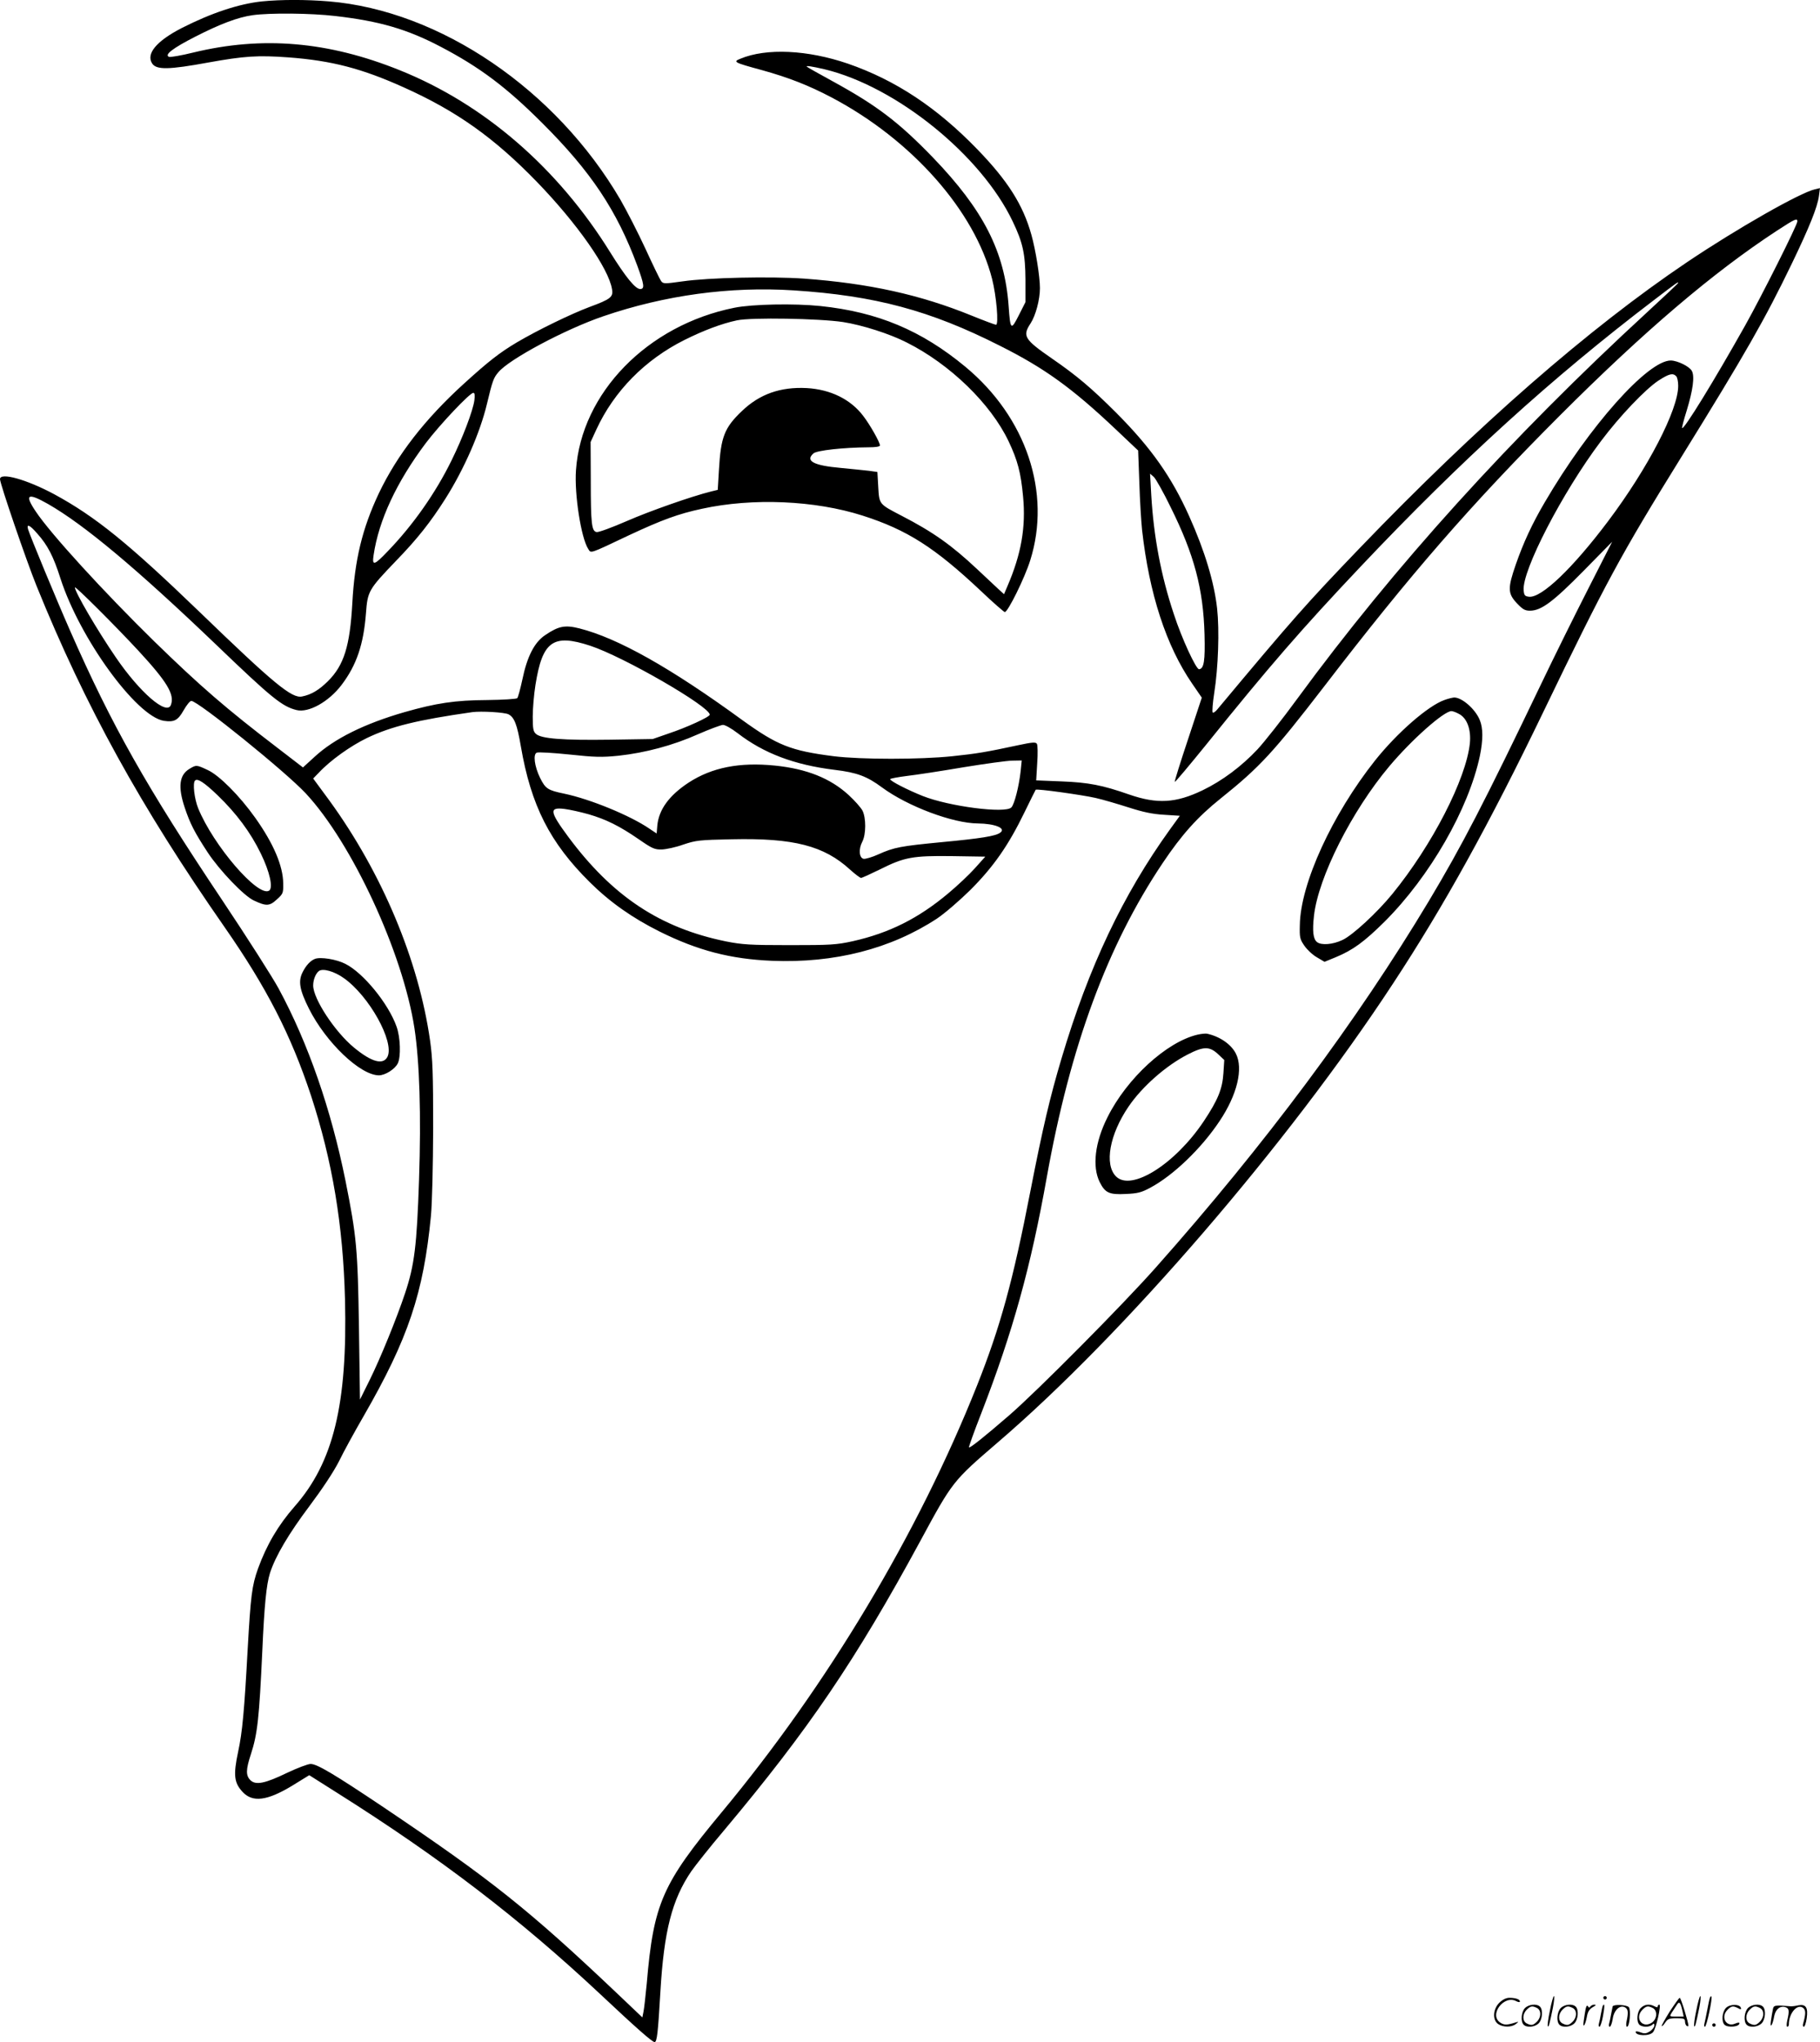 <svg version="1.0" xmlns="http://www.w3.org/2000/svg"
  viewBox="0 0 1069.312 1199.811"
 preserveAspectRatio="xMidYMid meet">
<g transform="translate(0,1200.811) scale(0.1,-0.1)"
fill="#000000" stroke="none">
<path d="M1540 12000 c-135 -14 -298 -68 -471 -156 -150 -77 -212 -152 -175
-209 25 -38 97 -37 331 6 211 38 290 43 469 30 256 -19 434 -66 680 -177 309
-139 529 -295 781 -555 236 -244 422 -509 441 -631 8 -45 -9 -58 -131 -103
-110 -41 -309 -138 -429 -209 -99 -59 -164 -109 -309 -241 -231 -210 -393
-419 -501 -645 -98 -208 -142 -391 -156 -646 -14 -252 -49 -365 -144 -459 -52
-51 -96 -78 -151 -89 -60 -13 -165 74 -605 499 -418 403 -610 558 -851 689
-162 87 -319 131 -319 89 0 -27 154 -477 215 -628 286 -706 611 -1296 1105
-2005 247 -355 389 -632 507 -988 126 -385 189 -763 200 -1198 15 -617 -68
-958 -296 -1217 -97 -111 -164 -225 -215 -365 -36 -101 -43 -159 -61 -477 -19
-352 -31 -486 -56 -600 -29 -137 -24 -182 28 -237 58 -61 143 -50 286 36 l104
64 169 -107 c601 -379 1067 -736 1538 -1177 215 -202 308 -284 322 -284 14 0
20 53 34 295 21 357 68 542 182 709 23 33 109 142 193 241 495 590 772 998
1150 1695 192 355 192 355 457 583 742 636 1706 1755 2323 2697 299 455 565
936 884 1598 364 755 453 919 809 1494 382 617 492 811 650 1138 102 212 150
330 159 397 l6 46 -29 -7 c-87 -19 -462 -233 -753 -429 -576 -388 -1230 -959
-1920 -1677 -315 -328 -393 -416 -838 -949 -11 -14 -24 -23 -28 -19 -4 4 0 55
9 114 24 152 31 368 17 497 -17 153 -72 337 -164 542 -103 230 -223 401 -427
606 -146 146 -232 219 -380 321 -162 112 -174 132 -125 206 30 46 55 140 55
207 0 68 -25 224 -50 313 -49 177 -140 319 -317 502 -239 247 -481 407 -761
504 -236 81 -479 93 -632 29 -45 -18 -39 -22 127 -67 158 -44 273 -89 410
-161 471 -249 840 -666 942 -1066 25 -98 40 -269 23 -269 -6 0 -70 24 -144 54
-302 123 -603 189 -983 217 -200 14 -562 6 -714 -16 -108 -15 -114 -15 -127 2
-7 10 -48 94 -91 188 -43 93 -110 224 -148 290 -378 647 -1060 1111 -1713
1165 -132 11 -281 11 -392 0z m430 -86 c260 -30 422 -77 620 -181 229 -120
385 -237 596 -448 286 -285 438 -513 558 -837 41 -112 45 -138 17 -138 -28 0
-85 70 -176 216 -307 495 -740 870 -1235 1069 -421 170 -809 203 -1216 104
-69 -17 -133 -28 -141 -25 -29 12 22 51 155 119 145 74 250 114 337 126 100
14 342 12 485 -5z m2875 -313 c422 -102 920 -505 1105 -894 60 -125 74 -191
75 -343 l0 -131 -39 -77 c-46 -91 -50 -88 -60 54 -23 320 -148 564 -444 872
-202 209 -330 306 -587 447 -82 45 -152 84 -154 87 -9 8 26 3 104 -15z m5715
-894 c0 -21 -211 -441 -307 -612 -183 -326 -359 -612 -370 -602 -2 3 10 49 27
103 36 118 48 201 30 233 -14 26 -83 60 -123 61 -135 1 -479 -385 -741 -833
-74 -126 -125 -236 -170 -365 -48 -139 -48 -170 5 -227 35 -37 48 -45 78 -45
66 0 136 52 315 234 l168 171 -140 -275 c-77 -151 -202 -403 -277 -560 -334
-697 -465 -950 -660 -1276 -422 -704 -963 -1431 -1605 -2154 -194 -219 -696
-725 -860 -867 -148 -128 -232 -195 -237 -189 -2 2 30 93 73 202 185 478 290
857 384 1384 138 772 356 1362 681 1847 112 167 205 271 340 379 232 186 310
271 609 659 506 659 860 1066 1384 1591 499 499 901 841 1275 1086 109 71 121
76 121 55z m-700 -361 c0 -3 -82 -80 -182 -172 -802 -738 -1487 -1495 -2055
-2270 -89 -122 -195 -256 -235 -299 -93 -99 -206 -184 -322 -240 -158 -76
-267 -82 -432 -25 -157 55 -239 71 -398 77 l-148 6 6 101 c4 56 3 107 -2 114
-7 11 -28 9 -108 -8 -191 -41 -245 -50 -388 -65 -191 -20 -537 -20 -698 0
-252 32 -331 64 -535 211 -425 310 -734 483 -959 540 -84 21 -122 14 -200 -39
-64 -42 -107 -126 -135 -262 -12 -55 -25 -104 -30 -109 -5 -5 -84 -10 -176
-11 -190 -1 -300 -18 -486 -71 -236 -68 -413 -156 -528 -262 l-69 -63 -147
113 c-305 233 -456 364 -727 628 -297 291 -608 631 -696 763 -68 101 -48 112
72 44 213 -122 520 -379 984 -823 333 -320 392 -367 477 -388 71 -17 189 49
264 148 88 116 129 238 143 419 10 132 14 140 178 311 126 130 202 227 289
364 110 174 204 389 244 557 33 138 39 153 67 186 64 77 394 253 617 329 362
124 745 176 1118 152 478 -31 802 -118 1211 -325 263 -132 424 -248 682 -492
l131 -124 7 -188 c3 -103 11 -229 16 -278 42 -376 142 -682 294 -903 l57 -83
-81 -245 c-45 -135 -80 -247 -78 -250 3 -2 85 96 184 218 371 461 562 681 909
1048 590 624 1124 1109 1720 1563 141 108 145 110 145 103z m-12 -548 c7 -7
12 -32 12 -57 0 -141 -178 -484 -411 -794 -209 -278 -393 -454 -466 -445 -24
3 -28 8 -31 37 -11 115 228 577 454 877 110 147 261 305 338 356 62 40 84 46
104 26z m-7061 -143 c-9 -62 -68 -218 -134 -352 -93 -190 -226 -380 -376 -535
-78 -82 -92 -86 -82 -22 30 205 135 430 307 659 81 107 258 295 279 295 8 0
10 -13 6 -45z m4092 -629 c137 -276 191 -478 198 -746 4 -154 -3 -201 -32
-204 -17 -2 -102 181 -148 323 -76 227 -119 458 -133 701 l-7 125 22 -19 c11
-10 57 -91 100 -180z m-6660 -153 c61 -68 95 -134 136 -263 114 -354 446 -810
607 -837 62 -9 83 2 117 62 17 30 37 55 45 55 39 0 554 -416 673 -544 271
-291 570 -936 638 -1379 30 -198 40 -509 27 -890 -13 -389 -27 -502 -82 -667
-50 -150 -146 -385 -208 -510 l-57 -115 -6 420 c-7 466 -14 539 -79 865 -85
421 -219 808 -393 1130 -34 63 -183 297 -332 520 -446 667 -648 1025 -892
1580 -82 186 -235 556 -248 598 -10 35 10 26 54 -25z m594 -688 c170 -184 214
-258 191 -319 -24 -64 -183 74 -323 279 -111 162 -241 385 -241 412 0 11 233
-221 373 -372z m2655 29 c197 -65 702 -357 702 -405 0 -13 -135 -75 -240 -110
l-95 -33 -252 -4 c-277 -4 -403 6 -434 34 -16 14 -19 31 -19 102 0 46 7 130
16 186 41 257 103 302 322 230z m-480 -403 c34 -18 50 -59 72 -187 60 -350
171 -567 405 -799 119 -118 250 -210 410 -290 225 -112 418 -162 660 -172 368
-15 699 70 970 248 45 30 131 104 196 168 136 136 224 262 318 456 35 72 65
132 66 133 6 7 271 -30 351 -48 45 -10 132 -36 195 -56 84 -27 139 -39 207
-43 l94 -6 -58 -80 c-277 -385 -477 -807 -637 -1345 -68 -228 -110 -406 -183
-780 -103 -531 -177 -798 -313 -1141 -346 -870 -878 -1760 -1501 -2509 -349
-420 -400 -535 -440 -1005 -7 -71 -15 -146 -19 -165 l-7 -35 -142 135 c-528
501 -746 674 -1382 1102 -288 193 -387 252 -425 252 -16 0 -79 -24 -138 -52
-130 -63 -185 -74 -216 -43 -27 27 -27 61 3 152 39 119 49 215 67 604 12 272
24 392 45 460 32 100 111 233 232 394 77 103 142 201 174 264 27 56 92 174
144 264 263 457 352 723 396 1178 7 77 12 287 13 515 0 319 -3 407 -18 513
-67 473 -283 987 -592 1412 l-95 129 33 34 c68 73 186 157 283 204 142 68 296
106 619 152 52 7 191 -1 213 -13z m1345 -110 c154 -119 334 -187 570 -216 133
-16 191 -38 280 -104 151 -111 415 -210 562 -211 100 -1 168 -28 132 -54 -26
-20 -111 -34 -345 -56 -239 -23 -279 -30 -372 -72 -35 -16 -74 -27 -85 -26
-27 4 -32 56 -9 100 23 43 23 142 1 184 -9 17 -45 58 -81 91 -108 99 -247 154
-433 173 -208 21 -370 -11 -507 -100 -114 -75 -175 -158 -184 -252 l-4 -47
-42 28 c-112 77 -348 174 -501 206 -97 20 -110 29 -142 93 -33 68 -42 139 -19
148 10 4 96 -1 192 -11 150 -16 190 -17 289 -7 155 17 318 60 466 126 68 30
134 54 146 55 12 1 51 -21 86 -48z m1664 -221 c-10 -92 -37 -198 -55 -216 -36
-37 -366 6 -520 67 -88 35 -192 88 -192 99 0 4 44 12 98 19 53 6 203 29 332
51 129 21 259 39 289 39 l54 1 -6 -60z m-2539 -256 c103 -30 182 -69 295 -147
78 -54 93 -61 135 -60 26 1 83 13 127 29 75 25 94 27 285 31 363 8 541 -38
694 -178 30 -27 59 -49 65 -49 6 0 56 23 111 50 144 72 192 81 424 78 l195 -3
-61 -68 c-33 -37 -104 -104 -157 -148 -175 -147 -347 -233 -561 -281 -96 -21
-129 -23 -370 -23 -235 0 -278 3 -375 22 -386 79 -666 264 -926 614 -111 150
-114 176 -21 164 31 -4 94 -18 140 -31z M8486 7895 c-96 -34 -278 -193 -407
-355 -252 -318 -438 -723 -442 -966 -2 -74 0 -84 27 -123 16 -23 49 -54 74
-68 l44 -26 66 27 c101 42 167 90 288 210 265 265 493 661 559 974 19 93 19
163 -1 210 -26 64 -105 133 -151 132 -10 -1 -36 -7 -57 -15z m85 -81 c48 -24
73 -91 65 -173 -22 -210 -221 -598 -456 -886 -90 -110 -234 -243 -293 -270
-57 -27 -124 -32 -149 -12 -23 18 -28 65 -18 154 25 226 222 616 442 878 131
156 321 325 366 325 7 0 27 -7 43 -16z M7036 5929 c-181 -42 -415 -256 -529
-485 -74 -147 -91 -290 -46 -381 32 -64 56 -75 154 -70 67 3 90 8 142 36 137
73 302 232 409 393 103 154 140 308 95 396 -28 55 -95 101 -171 117 -8 1 -32
-1 -54 -6z m120 -114 l37 -35 -5 -77 c-6 -93 -32 -157 -115 -282 -168 -252
-426 -415 -516 -325 -70 70 -38 247 74 411 79 116 218 239 346 305 95 49 129
49 179 3z M4315 10200 c-511 -102 -900 -501 -931 -955 -10 -140 30 -398 72
-462 17 -27 3 -32 239 80 195 91 290 126 430 156 298 65 663 49 942 -40 263
-84 425 -188 696 -443 70 -67 134 -122 140 -124 17 -4 118 201 150 304 125
397 -23 840 -381 1137 -258 214 -516 322 -852 357 -154 16 -401 11 -505 -10z
m638 -84 c114 -18 274 -69 374 -120 255 -128 494 -360 599 -581 53 -112 72
-184 85 -325 17 -180 -11 -338 -92 -526 l-20 -47 -32 29 c-17 16 -75 70 -127
119 -148 139 -257 217 -445 314 -131 68 -129 66 -135 168 l-5 88 -50 7 c-27 3
-103 11 -167 17 -158 14 -208 41 -159 85 20 18 177 35 324 36 42 0 67 4 67 11
0 18 -58 121 -98 173 -74 98 -192 156 -332 164 -154 8 -277 -35 -381 -135
-103 -98 -124 -152 -135 -346 l-7 -117 -41 -10 c-112 -28 -358 -114 -495 -174
-85 -37 -164 -66 -175 -64 -30 4 -35 47 -35 306 l-1 223 34 74 c104 225 285
409 516 525 112 56 220 97 310 116 85 18 483 11 623 -10z M1112 7490 c-59 -36
-67 -106 -27 -226 32 -96 58 -146 135 -264 70 -106 214 -257 272 -283 72 -34
92 -33 134 6 37 33 39 38 38 94 -1 104 -57 235 -165 387 -91 128 -211 249
-279 280 -66 31 -67 31 -108 6z m166 -154 c111 -107 194 -218 255 -344 52
-107 73 -201 48 -217 -65 -40 -328 266 -417 485 -22 55 -33 148 -18 162 14 15
55 -12 132 -86z M1850 6374 c-27 -11 -52 -38 -72 -78 -27 -53 -18 -104 37
-214 100 -199 301 -391 411 -392 37 0 94 36 111 70 19 38 16 152 -7 216 -47
134 -195 316 -301 369 -52 27 -147 42 -179 29z m169 -112 c149 -104 299 -374
258 -462 -25 -51 -93 -33 -197 53 -113 93 -240 287 -240 365 0 34 15 71 34 85
23 17 90 -2 145 -41z M9106 194 c-10 -47 -15 -88 -12 -91 5 -6 9 7 30 110 7
37 10 67 6 67 -4 0 -15 -39 -24 -86z M9420 270 c0 -5 5 -10 10 -10 6 0 10 5
10 10 0 6 -4 10 -10 10 -5 0 -10 -4 -10 -10z M9966 194 c-10 -47 -15 -88 -12
-91 5 -6 9 7 30 110 7 37 10 67 6 67 -4 0 -15 -39 -24 -86z M10046 269 c-3 -8
-10 -41 -16 -74 -6 -33 -14 -68 -16 -77 -3 -10 -1 -18 3 -18 10 0 46 171 38
178 -2 3 -7 -1 -9 -9z M8809 241 c-38 -38 -41 -101 -7 -125 29 -20 79 -20 104
0 18 14 18 15 1 10 -53 -17 -69 -17 -92 -2 -69 45 21 166 94 126 12 -6 21 -7
21 -1 0 12 -25 21 -62 21 -19 0 -39 -10 -59 -29z M9810 189 c-28 -45 -49 -83
-47 -85 2 -3 12 7 21 21 14 21 24 25 66 25 43 0 50 -3 50 -19 0 -11 5 -23 10
-26 6 -3 10 -3 10 1 0 20 -44 164 -51 164 -4 0 -30 -37 -59 -81z m75 4 l7 -33
-42 0 c-42 0 -42 0 -28 23 8 12 21 32 29 44 15 25 22 18 34 -34z M8960 210
c-22 -22 -27 -79 -8 -98 19 -19 66 -14 88 8 22 22 27 79 8 98 -19 19 -66 14
-88 -8z m71 0 c25 -14 25 -54 -1 -80 -23 -23 -33 -24 -61 -10 -25 14 -25 54 1
80 23 23 33 24 61 10z M9170 210 c-22 -22 -27 -79 -8 -98 19 -19 66 -14 88 8
22 22 27 79 8 98 -19 19 -66 14 -88 -8z m71 0 c25 -14 25 -54 -1 -80 -23 -23
-33 -24 -61 -10 -25 14 -25 54 1 80 23 23 33 24 61 10z M9316 204 c-3 -16 -8
-47 -11 -69 -8 -51 10 -26 19 27 5 27 15 42 34 53 18 10 22 14 10 15 -9 0 -20
-5 -24 -11 -5 -8 -9 -8 -14 1 -5 8 -10 3 -14 -16z M9417 223 c-2 -4 -7 -26
-11 -48 -4 -22 -9 -48 -12 -57 -3 -10 -1 -18 4 -18 4 0 14 28 20 62 11 58 10
81 -1 61z M9475 220 c-1 -3 -5 -23 -9 -45 -4 -22 -9 -48 -12 -57 -3 -10 -1
-18 4 -18 5 0 13 20 17 45 7 53 44 87 74 68 17 -11 19 -28 8 -80 -4 -18 -3
-33 2 -33 16 0 24 99 11 115 -12 14 -87 18 -95 5z M9640 210 c-22 -22 -27 -79
-8 -98 7 -7 24 -12 38 -12 14 0 31 5 38 12 9 9 12 8 12 -5 0 -9 -12 -24 -26
-34 -21 -13 -32 -15 -55 -6 -16 6 -29 8 -29 3 0 -24 81 -27 102 -2 18 19 50
162 37 162 -5 0 -9 -5 -9 -10 0 -7 -6 -7 -19 0 -30 16 -59 12 -81 -10z m71 0
c29 -16 25 -65 -6 -86 -56 -37 -103 28 -55 76 23 23 33 24 61 10z M10141 211
c-23 -23 -28 -80 -9 -99 19 -19 88 -13 88 9 0 5 -11 4 -24 -2 -54 -25 -89 38
-46 81 23 23 33 24 62 9 16 -9 19 -8 16 3 -8 22 -64 22 -87 -1z M10270 210
c-22 -22 -27 -79 -8 -98 19 -19 66 -14 88 8 22 22 27 79 8 98 -19 19 -66 14
-88 -8z m71 0 c25 -14 25 -54 -1 -80 -23 -23 -33 -24 -61 -10 -25 14 -25 54 1
80 23 23 33 24 61 10z M10416 201 c-3 -14 -8 -44 -11 -66 -8 -51 10 -26 19 27
8 41 35 63 66 53 22 -7 24 -21 11 -77 -5 -22 -5 -38 0 -38 5 0 9 6 9 13 0 68
51 125 85 97 15 -13 15 -35 -1 -92 -3 -10 -1 -18 4 -18 6 0 13 23 17 50 9 63
-5 84 -49 76 -17 -4 -35 -6 -41 -6 -101 8 -104 7 -109 -19z M10060 110 c0 -5
5 -10 10 -10 6 0 10 5 10 10 0 6 -4 10 -10 10 -5 0 -10 -4 -10 -10z"/>
</g>
</svg>

